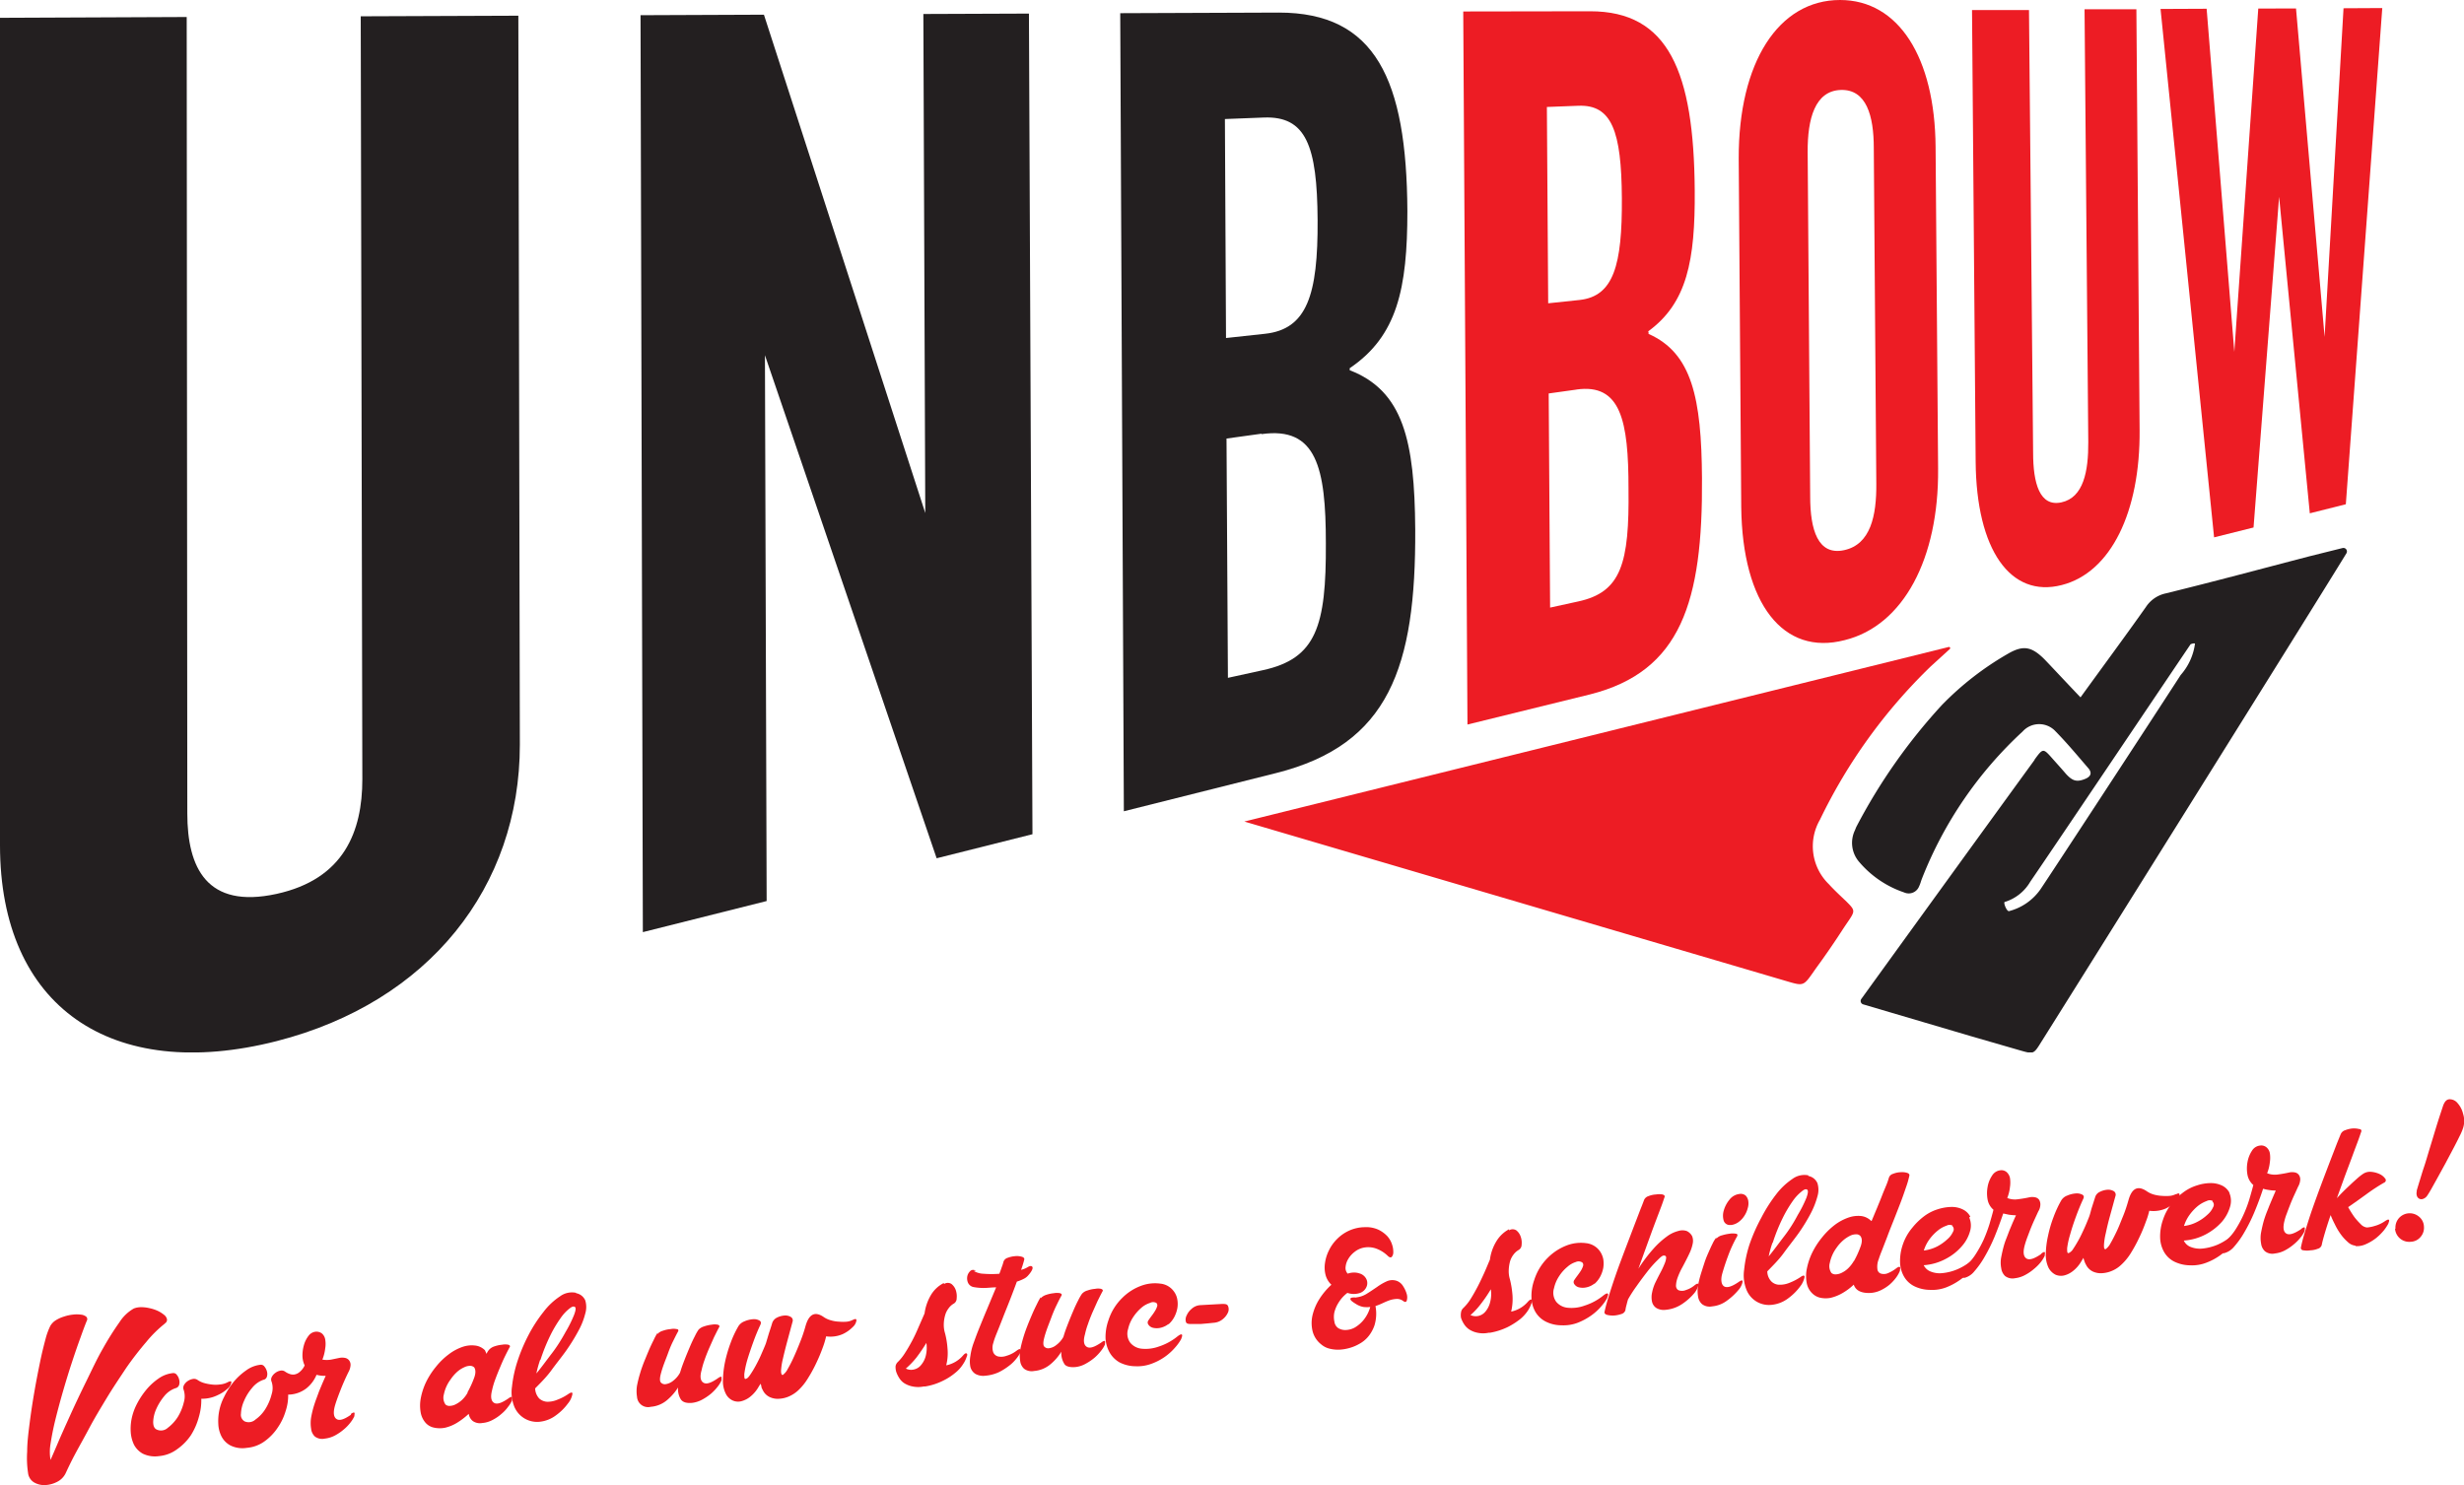 <?xml version="1.0" encoding="UTF-8"?> <svg xmlns="http://www.w3.org/2000/svg" xmlns:xlink="http://www.w3.org/1999/xlink" viewBox="0 0 244.81 147.57"><defs><style>.cls-1{fill:none;}.cls-2{clip-path:url(#clip-path);}.cls-3{fill:#231f20;}.cls-4{fill:#ed1c24;}</style><clipPath id="clip-path" transform="translate(0 0)"><rect class="cls-1" width="236.69" height="104.58"></rect></clipPath></defs><g id="Layer_2" data-name="Layer 2"><g id="Layer_1-2" data-name="Layer 1"><g class="cls-2"><path class="cls-3" d="M51.65,74c0,14.12-9,25.58-24.16,29.46C11.07,107.64,0,100.05,0,84V1.77l18.55-.08.06,79.14c0,5.39,1.93,9.52,8.87,8C34.19,87.36,36,82.61,36,77.44L35.84,1.62,51.5,1.56Z" transform="translate(0 0)"></path><polygon class="cls-3" points="93.06 85.29 76 35.3 76.17 89.54 63.87 92.63 63.64 1.51 75.9 1.46 91.93 50.98 91.74 1.39 102.23 1.35 102.58 82.9 93.06 85.29"></polygon><path class="cls-3" d="M134.1,36.59v.2c5.32,2.06,6.45,7,6.51,15.81C140.68,66.31,138,74,126.8,76.82l-15.14,3.8L111.3,1.31l15.76-.06c9.59,0,12.7,6.64,12.77,19.72,0,7.7-1,12.42-5.73,15.62m-12.29-3,3.87-.42c4.18-.45,5.27-3.87,5.23-11.29s-1.16-10.36-5.34-10.2l-3.87.15Zm3.52,9.51-3.47.48L122,67.36l3.47-.76c5.3-1.15,6.3-4.36,6.26-12.61,0-7.52-.93-11.62-6.38-10.85" transform="translate(0 0)"></path><path class="cls-4" d="M163.79,33v.18c4.32,1.91,5.26,6.39,5.31,14.33C169.19,59.83,167,66.72,158,69L145.8,72l-.42-70.86L158,1.12c7.77,0,10.3,6,10.38,17.81.05,6.94-.76,11.19-4.63,14m-9.93-2.79,3.12-.33c3.37-.37,4.24-3.43,4.2-10.11s-1-9.32-4.33-9.19l-3.12.12Zm2.85,8.57-2.8.39.14,21.28,2.79-.61c4.28-.92,5.09-3.79,5-11.21,0-6.77-.77-10.47-5.17-9.85" transform="translate(0 0)"></path><path class="cls-4" d="M192.56,46.61c.07,8.88-3.43,15.55-9.27,17C177.17,65.21,173.11,60,173,50.4l-.25-34.63C172.72,6.2,176.7,0,182.82,0c5.83,0,9.42,5.73,9.49,14.59Zm-6.39-31.9c0-3.2-.73-5.86-3.29-5.77s-3.3,2.88-3.28,6.16l.25,34.24c0,3.29.76,5.9,3.38,5.33s3.22-3.41,3.19-6.62Z" transform="translate(0 0)"></path><path class="cls-4" d="M212.58,42.72c.07,8.14-2.85,14.18-7.74,15.42-5.1,1.31-8.48-3.51-8.55-12.26L195.93,1l5.66,0L202,45c0,3,.64,5.4,2.82,4.92s2.68-3.06,2.66-6l-.37-43,5.15,0Z" transform="translate(0 0)"></path><polygon class="cls-4" points="228.12 0.84 230.96 33.48 232.84 0.82 236.69 0.8 233.07 50.11 229.49 51.01 226.44 19.56 223.9 52.42 219.98 53.4 214.66 0.89 219.24 0.87 221.99 34.97 224.37 0.85 228.12 0.84"></polygon><path class="cls-3" d="M202.14,75.49c.83-1.14.86-1.15,1.75-.14.45.51.9,1,1.36,1.54.68.75,1.12.86,2,.48.43-.2.64-.53.26-1-1.07-1.24-2.12-2.51-3.27-3.68a2.21,2.21,0,0,0-3.28,0,39.54,39.54,0,0,0-10,14.61c-.1.25-.16.52-.28.76a1.11,1.11,0,0,1-1.51.62,10.08,10.08,0,0,1-4.43-3,2.89,2.89,0,0,1-.44-3.18c.05-.12.09-.24.15-.36a56.35,56.35,0,0,1,8.47-12.06A29.84,29.84,0,0,1,199.44,65c1.53-.9,2.37-.78,3.64.47.38.38,2.77,2.94,3.63,3.83,2.25-3.11,4.39-6,6.51-9a3.14,3.14,0,0,1,1.95-1.33c4.77-1.17,9.5-2.44,14.25-3.68l3.33-.83a.35.35,0,0,1,.38.52c-3.55,5.81-27.87,44.68-30.35,48.61-.73,1.18-.75,1.17-2.08.79l-4.91-1.42-10.67-3.15a.35.35,0,0,1-.19-.54c2-2.77,12.42-17.17,17.21-23.75M217.66,64c-3.52,5.21-14.14,21-15.95,23.63a4.43,4.43,0,0,1-2.52,2c-.19,0,.19,1,.43.91a5.49,5.49,0,0,0,3.12-2.18c1-1.48,10.28-15.66,13.92-21.28a5.88,5.88,0,0,0,1.42-3.1c0-.1-.39,0-.42.05" transform="translate(0 0)"></path><path class="cls-4" d="M123.63,81.64l70-17.35a.12.12,0,0,1,.1.2l-1.91,1.74a53.37,53.37,0,0,0-11,15.23,5.26,5.26,0,0,0,.9,6.42c.55.61,1.16,1.16,1.75,1.73,1,1,.84.91-.32,2.65q-1.29,2-2.65,3.86c-1.33,1.88-1.17,1.92-3,1.38L123.63,81.64" transform="translate(0 0)"></path></g><path class="cls-4" d="M16.38,131.53a12.12,12.12,0,0,0-1.85,1.83,31.83,31.83,0,0,0-2,2.59c-.66,1-1.3,1.94-1.94,3s-1.21,2-1.74,3-1,1.82-1.42,2.61-.71,1.42-.92,1.87a1.87,1.87,0,0,1-.84.83,2.86,2.86,0,0,1-1.19.32,2,2,0,0,1-1.1-.27,1.25,1.25,0,0,1-.59-.92,9.91,9.91,0,0,1-.09-2.15c0-.89.12-1.84.25-2.86s.28-2,.47-3.1.37-2,.56-2.93.38-1.67.55-2.31A6.91,6.91,0,0,1,5,131.76a1.63,1.63,0,0,1,.53-.55,3.34,3.34,0,0,1,.81-.37,4.16,4.16,0,0,1,.9-.2,3,3,0,0,1,.79,0,1,1,0,0,1,.53.2.33.33,0,0,1,.06.42q-.24.58-.63,1.68c-.27.73-.55,1.55-.85,2.46s-.59,1.86-.88,2.86-.54,1.94-.76,2.83-.37,1.69-.48,2.4a4.76,4.76,0,0,0,0,1.59c.13-.29.37-.84.71-1.64s.76-1.73,1.24-2.79,1-2.16,1.58-3.34S9.65,135,10.23,134a29,29,0,0,1,1.65-2.62,4.08,4.08,0,0,1,1.42-1.35,2,2,0,0,1,.71-.13,3.64,3.64,0,0,1,.85.1,3.76,3.76,0,0,1,.82.27,3,3,0,0,1,.63.4.75.75,0,0,1,.28.43.4.4,0,0,1-.21.41" transform="translate(0 0)"></path><path class="cls-4" d="M17.19,136.45a.41.41,0,0,1,.38.18,1.09,1.09,0,0,1,.23.47,1,1,0,0,1,0,.52.48.48,0,0,1-.36.33,2.44,2.44,0,0,0-1.12.79,5.51,5.51,0,0,0-.8,1.29,3.43,3.43,0,0,0-.3,1.28c0,.39.11.65.37.76a1,1,0,0,0,1.08-.18,4.11,4.11,0,0,0,1-1.09,5,5,0,0,0,.59-1.43,2.09,2.09,0,0,0,0-1.22.59.59,0,0,1,0-.47,1.13,1.13,0,0,1,.35-.41,1.29,1.29,0,0,1,.52-.23.61.61,0,0,1,.51.1,2.24,2.24,0,0,0,.58.28,4.48,4.48,0,0,0,.78.16,3.1,3.1,0,0,0,.86,0,2,2,0,0,0,.76-.22c.25-.13.37-.11.37,0a1,1,0,0,1-.34.6,3.6,3.6,0,0,1-1,.67A3.5,3.5,0,0,1,20,139a5.88,5.88,0,0,1-.24,1.8,6.57,6.57,0,0,1-.79,1.82A5.35,5.35,0,0,1,17.62,144a3.54,3.54,0,0,1-1.82.7,2.79,2.79,0,0,1-1.61-.24,2.18,2.18,0,0,1-.88-.9,3.39,3.39,0,0,1-.32-1.24,5,5,0,0,1,.07-1.24,5.57,5.57,0,0,1,.49-1.46,7.88,7.88,0,0,1,.94-1.46A6,6,0,0,1,15.74,137a3,3,0,0,1,1.45-.55" transform="translate(0 0)"></path><path class="cls-4" d="M34.85,140.52c.19-.14.31-.18.36-.13s0,.17,0,.34a3,3,0,0,1-.38.62,4.25,4.25,0,0,1-.66.69,4.81,4.81,0,0,1-.89.61,2.78,2.78,0,0,1-1,.31,1.21,1.21,0,0,1-1-.21,1.25,1.25,0,0,1-.37-.78,3.44,3.44,0,0,1,0-1.1,9.56,9.56,0,0,1,.3-1.23c.06-.19.13-.4.22-.64s.18-.49.28-.76l.33-.79.32-.73a3,3,0,0,1-.91-.1,3.36,3.36,0,0,1-1,1.34,3,3,0,0,1-1.82.63,4.82,4.82,0,0,1-.24,1.6,5.8,5.8,0,0,1-.79,1.67,5.25,5.25,0,0,1-1.3,1.36,3.48,3.48,0,0,1-1.78.66,2.7,2.7,0,0,1-1.63-.24,2.1,2.1,0,0,1-.88-.89,3,3,0,0,1-.32-1.24,5.21,5.21,0,0,1,.58-2.7,7.58,7.58,0,0,1,.93-1.47,6.27,6.27,0,0,1,1.26-1.16,2.94,2.94,0,0,1,1.44-.56.43.43,0,0,1,.38.19,1.23,1.23,0,0,1,.24.47.92.92,0,0,1,0,.52.44.44,0,0,1-.36.32,2.49,2.49,0,0,0-1.11.8,4.86,4.86,0,0,0-.8,1.29,3.41,3.41,0,0,0-.31,1.28.74.74,0,0,0,.37.76,1,1,0,0,0,1.08-.19,3.61,3.61,0,0,0,1-1.08,5.11,5.11,0,0,0,.6-1.43,2,2,0,0,0,0-1.23.54.54,0,0,1,0-.46,1.12,1.12,0,0,1,.34-.41,1.2,1.2,0,0,1,.51-.24.61.61,0,0,1,.51.11,1.74,1.74,0,0,0,.41.21,1,1,0,0,0,.49.06,1.08,1.08,0,0,0,.52-.25,1.85,1.85,0,0,0,.5-.65,2.32,2.32,0,0,1-.22-1,3.79,3.79,0,0,1,.16-1.07,2.7,2.7,0,0,1,.45-.88,1,1,0,0,1,.68-.4.9.9,0,0,1,.64.17,1,1,0,0,1,.33.59,2.69,2.69,0,0,1,0,.91,4.34,4.34,0,0,1-.28,1.1,2.56,2.56,0,0,0,.87,0l.82-.17a1.51,1.51,0,0,1,.56,0,.68.68,0,0,1,.4.24.72.72,0,0,1,.15.47,1.6,1.6,0,0,1-.21.7c-.27.55-.54,1.15-.79,1.79s-.45,1.18-.57,1.62c-.17.67-.1,1.09.2,1.27s.78,0,1.42-.45" transform="translate(0 0)"></path><path class="cls-4" d="M46.43,138.4a10.19,10.19,0,0,0,.69-1.51c.16-.45.14-.77,0-1a.58.58,0,0,0-.4-.16,1.29,1.29,0,0,0-.59.14,2.72,2.72,0,0,0-.69.44,4,4,0,0,0-.67.77,3.73,3.73,0,0,0-.67,1.49,1.18,1.18,0,0,0,.16,1,.56.56,0,0,0,.42.14,1.35,1.35,0,0,0,.58-.15,2.72,2.72,0,0,0,.64-.44,2.92,2.92,0,0,0,.58-.76m1.86-3.82a1.45,1.45,0,0,1,.26-.42,1.25,1.25,0,0,1,.54-.33,3.35,3.35,0,0,1,.75-.16,1.66,1.66,0,0,1,.61,0c.17.06.21.14.13.26-.17.31-.34.65-.51,1s-.34.76-.5,1.14-.31.76-.44,1.12a7.61,7.61,0,0,0-.29,1c-.17.66-.1,1.08.2,1.26s.78,0,1.42-.44c.19-.14.31-.19.36-.13s0,.17,0,.34a3,3,0,0,1-.38.61,3.83,3.83,0,0,1-.65.7,4.31,4.31,0,0,1-.87.6,2.62,2.62,0,0,1-1.05.32,1.24,1.24,0,0,1-.95-.2,1.13,1.13,0,0,1-.4-.71,7.25,7.25,0,0,1-1.18.9,4.08,4.08,0,0,1-1.17.48,2.67,2.67,0,0,1-1.05,0,1.54,1.54,0,0,1-.85-.45,2.09,2.09,0,0,1-.52-1.05,3.86,3.86,0,0,1,0-1.4,6.61,6.61,0,0,1,.5-1.57,7.66,7.66,0,0,1,1-1.57,6.84,6.84,0,0,1,1.28-1.25,4.81,4.81,0,0,1,1.34-.73,2.8,2.8,0,0,1,1.26-.15,1.62,1.62,0,0,1,1,.47Z" transform="translate(0 0)"></path><path class="cls-4" d="M53.67,135.12a11.53,11.53,0,0,0-.38,1.37c.51-.61,1-1.3,1.54-2s1-1.46,1.36-2.12a12.15,12.15,0,0,0,.85-1.71c.18-.47.2-.74.05-.8s-.29,0-.54.2a4.29,4.29,0,0,0-.86.94,12.35,12.35,0,0,0-1,1.68,18.38,18.38,0,0,0-1,2.48m3.55-6.65a1.23,1.23,0,0,1,.91.72,2.27,2.27,0,0,1,0,1.3,7.17,7.17,0,0,1-.67,1.7,18.85,18.85,0,0,1-1.18,1.92c-.46.66-1,1.31-1.5,2s-1.08,1.26-1.63,1.82a1.55,1.55,0,0,0,.4,1,1.28,1.28,0,0,0,.8.33,2.51,2.51,0,0,0,1-.2,5,5,0,0,0,1.08-.56c.31-.21.45-.2.42,0a2.05,2.05,0,0,1-.45.94,5.27,5.27,0,0,1-1.16,1.15,3.24,3.24,0,0,1-1.68.66,2.45,2.45,0,0,1-2.48-1.5,3.84,3.84,0,0,1-.23-2,12.46,12.46,0,0,1,.54-2.51,17.1,17.1,0,0,1,1.11-2.63A14.29,14.29,0,0,1,54,130.37a6.65,6.65,0,0,1,1.63-1.54,2,2,0,0,1,1.59-.36" transform="translate(0 0)"></path><path class="cls-4" d="M65.32,132.57a1.12,1.12,0,0,1,.55-.33,2.88,2.88,0,0,1,.75-.16,1.47,1.47,0,0,1,.61,0c.17,0,.21.14.13.25-.17.31-.34.66-.51,1s-.34.76-.48,1.15-.29.75-.42,1.11-.23.68-.31,1-.1.62,0,.77a.53.53,0,0,0,.5.19,1.54,1.54,0,0,0,.72-.32,2.55,2.55,0,0,0,.7-.81l.09-.28c.09-.29.22-.64.38-1.05s.33-.82.5-1.22.33-.75.5-1.07a4.43,4.43,0,0,1,.38-.67,1.25,1.25,0,0,1,.55-.32,3.38,3.38,0,0,1,.75-.17,1.58,1.58,0,0,1,.6,0c.16.05.21.14.14.25-.17.31-.34.66-.51,1l-.51,1.15c-.16.38-.31.75-.43,1.11a7.25,7.25,0,0,0-.29,1c-.19.66-.12,1.08.19,1.26s.78,0,1.43-.45q.28-.21.36-.12s0,.16,0,.33a3,3,0,0,1-.38.62,4.75,4.75,0,0,1-.66.7,5.32,5.32,0,0,1-.89.6,2.79,2.79,0,0,1-1,.32c-.57.05-.94-.07-1.13-.37a1.94,1.94,0,0,1-.26-1.16,5.42,5.42,0,0,1-1.1,1.26,2.84,2.84,0,0,1-1.61.66,1.1,1.1,0,0,1-1.37-1,3.48,3.48,0,0,1,0-1.1,11.82,11.82,0,0,1,.31-1.24q.12-.42.36-1.05c.17-.41.33-.81.5-1.21s.34-.75.5-1.07a5.09,5.09,0,0,1,.36-.66" transform="translate(0 0)"></path><path class="cls-4" d="M84.75,131.16c.24-.13.35-.1.34.07a1.1,1.1,0,0,1-.37.65,3.43,3.43,0,0,1-1,.7,3.06,3.06,0,0,1-1.64.22,8.29,8.29,0,0,1-.33,1.1,16.34,16.34,0,0,1-.63,1.51,13.89,13.89,0,0,1-.85,1.56,5.57,5.57,0,0,1-1,1.23,3.3,3.3,0,0,1-.84.55,2.78,2.78,0,0,1-1,.25,1.87,1.87,0,0,1-.94-.16,1.44,1.44,0,0,1-.71-.71,1.57,1.57,0,0,1-.13-.29q0-.15-.09-.33l-.3.49a3.4,3.4,0,0,1-.76.83,2.37,2.37,0,0,1-.86.42,1.3,1.3,0,0,1-.85-.08,1.44,1.44,0,0,1-.69-.69,2.77,2.77,0,0,1-.27-1.37,9.76,9.76,0,0,1,.21-1.79,13.22,13.22,0,0,1,.55-1.87,10.16,10.16,0,0,1,.77-1.65,1.2,1.2,0,0,1,.6-.49,2.55,2.55,0,0,1,.82-.21,1.12,1.12,0,0,1,.66.12c.17.09.2.24.1.45-.24.51-.48,1.09-.71,1.73s-.43,1.23-.59,1.77a9.47,9.47,0,0,0-.29,1.37c0,.37,0,.53.16.48s.26-.16.43-.41a10.35,10.35,0,0,0,.54-.89c.19-.35.38-.72.55-1.12s.34-.76.47-1.12l.3-1c.11-.33.22-.66.32-1a.92.92,0,0,1,.47-.54,2,2,0,0,1,.74-.21,1.07,1.07,0,0,1,.64.14.4.4,0,0,1,.17.49l-.54,2c-.17.64-.31,1.2-.42,1.69a6.63,6.63,0,0,0-.18,1.16c0,.29.05.43.17.43a1.69,1.69,0,0,0,.5-.61,13.18,13.18,0,0,0,.61-1.2q.32-.71.63-1.5a14.72,14.72,0,0,0,.52-1.54c.34-1.21.94-1.51,1.81-.91a2.31,2.31,0,0,0,.73.33,3.26,3.26,0,0,0,.81.13,3.92,3.92,0,0,0,.77,0,1.63,1.63,0,0,0,.6-.19" transform="translate(0 0)"></path><path class="cls-4" d="M90,136a1.15,1.15,0,0,0,.81.09,1.24,1.24,0,0,0,.71-.45,2.23,2.23,0,0,0,.46-.91,3.34,3.34,0,0,0,.06-1.28,16.11,16.11,0,0,1-1,1.47A8.2,8.2,0,0,1,90,136m3.8-8.4a.66.66,0,0,1,.74,0,1.34,1.34,0,0,1,.43.63,1.92,1.92,0,0,1,.08.79.6.6,0,0,1-.26.51,1.63,1.63,0,0,0-.54.48,2,2,0,0,0-.35.71,3.43,3.43,0,0,0-.13.86,2.79,2.79,0,0,0,.12.9,8.15,8.15,0,0,1,.25,1.53,4.89,4.89,0,0,1-.13,1.67,3,3,0,0,0,1.69-1c.15-.17.26-.23.34-.18s.08.16,0,.34a2.72,2.72,0,0,1-.34.7,3.45,3.45,0,0,1-.76.86,5.87,5.87,0,0,1-1.25.81,6.14,6.14,0,0,1-1.77.57l-.14,0a2.79,2.79,0,0,1-1.11,0,2.46,2.46,0,0,1-.82-.32,1.67,1.67,0,0,1-.52-.54,2.79,2.79,0,0,1-.29-.61,1.69,1.69,0,0,1-.06-.55.73.73,0,0,1,.22-.41,4.77,4.77,0,0,0,.73-.92c.24-.37.47-.77.7-1.2s.44-.89.64-1.36l.59-1.35a4.87,4.87,0,0,1,.61-1.79,3.14,3.14,0,0,1,1.3-1.23" transform="translate(0 0)"></path><path class="cls-4" d="M96.74,126.3a2.1,2.1,0,0,0,1,.28,10,10,0,0,0,1.55,0c.1-.25.18-.48.25-.69a3.89,3.89,0,0,0,.16-.5.62.62,0,0,1,.43-.4,2.65,2.65,0,0,1,.73-.16,1.76,1.76,0,0,1,.67.06c.19.06.27.16.23.3a9.83,9.83,0,0,1-.31,1,2.26,2.26,0,0,0,.66-.27c.25-.15.41-.14.47,0s-.08.44-.43.83a1.33,1.33,0,0,1-.45.34,4.24,4.24,0,0,1-.67.27c-.21.58-.44,1.18-.68,1.8s-.49,1.22-.71,1.79-.42,1.07-.6,1.51-.29.76-.35,1a1.41,1.41,0,0,0,0,.94.71.71,0,0,0,.49.4,1.54,1.54,0,0,0,.83-.07,3,3,0,0,0,1-.51c.19-.14.31-.19.36-.13s0,.17,0,.34a3.41,3.41,0,0,1-.41.61,3.88,3.88,0,0,1-.74.71,5.82,5.82,0,0,1-1,.62,4,4,0,0,1-1.31.34,1.61,1.61,0,0,1-1-.18,1.17,1.17,0,0,1-.5-.7,2.93,2.93,0,0,1,0-1.08,6.28,6.28,0,0,1,.34-1.34c.11-.3.24-.67.41-1.1s.36-.89.56-1.38.42-1,.63-1.51.42-1,.62-1.49c-.42,0-.82.06-1.19.06a5.3,5.3,0,0,1-1-.08.77.77,0,0,1-.6-.43,1.1,1.1,0,0,1-.07-.67,1,1,0,0,1,.31-.52.42.42,0,0,1,.53,0" transform="translate(0 0)"></path><path class="cls-4" d="M103.41,129a1.29,1.29,0,0,1,.55-.33,3.35,3.35,0,0,1,.75-.16,1.66,1.66,0,0,1,.61,0c.17.06.21.14.13.26-.17.3-.34.65-.51,1s-.34.76-.48,1.14-.29.75-.42,1.11-.23.68-.31,1-.1.62,0,.77a.53.53,0,0,0,.5.19,1.44,1.44,0,0,0,.72-.32,2.51,2.51,0,0,0,.7-.8l.09-.29c.09-.29.22-.64.38-1.05s.33-.82.5-1.22.33-.75.5-1.07a4.74,4.74,0,0,1,.38-.66,1.12,1.12,0,0,1,.55-.33,2.88,2.88,0,0,1,.75-.16,1.42,1.42,0,0,1,.6,0c.16.06.21.14.14.25-.17.31-.34.66-.51,1l-.51,1.14c-.16.38-.31.76-.43,1.12a7.15,7.15,0,0,0-.29,1c-.19.66-.12,1.08.19,1.26s.78,0,1.43-.44c.19-.15.31-.19.36-.13s0,.17,0,.34a3,3,0,0,1-.38.61,4.75,4.75,0,0,1-.66.7,5.32,5.32,0,0,1-.89.6,2.62,2.62,0,0,1-1,.32c-.57.05-1-.07-1.13-.36a2,2,0,0,1-.27-1.17,4.94,4.94,0,0,1-1.09,1.26,2.87,2.87,0,0,1-1.61.66,1.26,1.26,0,0,1-1-.22,1.24,1.24,0,0,1-.39-.77,3.49,3.49,0,0,1,0-1.1,14.26,14.26,0,0,1,.67-2.28c.16-.42.33-.82.5-1.22s.34-.75.5-1.07a5.91,5.91,0,0,1,.36-.66" transform="translate(0 0)"></path><path class="cls-4" d="M116.11,131.56a2,2,0,0,1-.81.39,1.64,1.64,0,0,1-.74,0,.75.75,0,0,1-.45-.3.35.35,0,0,1,0-.45c.09-.14.2-.29.32-.45a4.91,4.91,0,0,0,.34-.5,1.84,1.84,0,0,0,.2-.44.32.32,0,0,0-.08-.33.66.66,0,0,0-.64,0,2.38,2.38,0,0,0-.85.48,4.53,4.53,0,0,0-.8.91,3.53,3.53,0,0,0-.52,1.21,1.51,1.51,0,0,0,.23,1.37,1.69,1.69,0,0,0,1.15.58,3.86,3.86,0,0,0,1.68-.22,5.72,5.72,0,0,0,1.84-1q.36-.28.45-.18c.06.07,0,.22-.08.45a4.7,4.7,0,0,1-.58.81,5.6,5.6,0,0,1-2.33,1.62,4,4,0,0,1-1.62.26,3.51,3.51,0,0,1-1.58-.38,2.6,2.6,0,0,1-1-1,3.22,3.22,0,0,1-.4-1.41,5,5,0,0,1,.29-1.78,5.4,5.4,0,0,1,1.37-2.22,5.18,5.18,0,0,1,1.89-1.21,3.94,3.94,0,0,1,1.89-.21,1.88,1.88,0,0,1,1.34.76,1.84,1.84,0,0,1,.35.81,2.47,2.47,0,0,1,0,.9,3.12,3.12,0,0,1-.31.87,2.6,2.6,0,0,1-.59.73" transform="translate(0 0)"></path><path class="cls-4" d="M121.4,129.58c.32,0,.52,0,.61.21a.81.81,0,0,1,0,.63,1.77,1.77,0,0,1-.52.67,1.57,1.57,0,0,1-.9.36l-.59.06-.69.06-.62,0-.41,0c-.26,0-.42-.05-.46-.23a.88.88,0,0,1,.08-.62,1.78,1.78,0,0,1,.5-.66,1.4,1.4,0,0,1,.83-.36Z" transform="translate(0 0)"></path><path class="cls-4" d="M134.71,128.93a2.45,2.45,0,0,0,1.11-.38c.34-.21.66-.43,1-.66a5.35,5.35,0,0,1,.94-.55,1.35,1.35,0,0,1,1-.06,1.25,1.25,0,0,1,.65.54,2.9,2.9,0,0,1,.36.79,1.16,1.16,0,0,1,0,.63c-.05.16-.16.18-.34.06a1,1,0,0,0-.63-.22,2.68,2.68,0,0,0-.67.11,6.65,6.65,0,0,0-.71.29,7.12,7.12,0,0,1-.76.31,4,4,0,0,1-.1,1.92,3.63,3.63,0,0,1-.53,1,3.07,3.07,0,0,1-1,.85,4.13,4.13,0,0,1-.9.38,4.45,4.45,0,0,1-1,.18,3.47,3.47,0,0,1-1-.09,2,2,0,0,1-.86-.43,2.41,2.41,0,0,1-.86-1.32,3.46,3.46,0,0,1,0-1.6,5.26,5.26,0,0,1,.69-1.61,7,7,0,0,1,1.18-1.4,2.06,2.06,0,0,1-.57-.94,2.94,2.94,0,0,1-.07-1.19,4,4,0,0,1,.39-1.27,4.09,4.09,0,0,1,.81-1.14,4,4,0,0,1,1.21-.84,3.86,3.86,0,0,1,1.54-.34,2.93,2.93,0,0,1,1.36.25,3.06,3.06,0,0,1,.89.65,2.31,2.31,0,0,1,.47.83,2.25,2.25,0,0,1,.12.76.7.7,0,0,1-.15.46c-.1.09-.22.06-.37-.07a3.24,3.24,0,0,0-1.26-.78,2.36,2.36,0,0,0-1.14-.07,2.09,2.09,0,0,0-.93.43,2.46,2.46,0,0,0-.63.71,1.84,1.84,0,0,0-.26.79.83.83,0,0,0,.21.66,1.79,1.79,0,0,1,.56-.11,1.62,1.62,0,0,1,.59.08,1.09,1.09,0,0,1,.71.58.93.93,0,0,1,0,.78,1.11,1.11,0,0,1-.62.58,1.94,1.94,0,0,1-1.27,0,3.45,3.45,0,0,0-.84.91,3.41,3.41,0,0,0-.45,1,2.21,2.21,0,0,0,0,.95.91.91,0,0,0,.38.64,1.35,1.35,0,0,0,.75.19,2,2,0,0,0,.9-.25,3.29,3.29,0,0,0,.87-.75,3.56,3.56,0,0,0,.66-1.29,3.06,3.06,0,0,1-.67,0,2,2,0,0,1-.72-.28c-.33-.2-.52-.34-.56-.44a.13.13,0,0,1,.09-.2,1.24,1.24,0,0,1,.52,0" transform="translate(0 0)"></path><path class="cls-4" d="M146.07,130.67a1.25,1.25,0,0,0,.82.1,1.28,1.28,0,0,0,.71-.45,2.29,2.29,0,0,0,.45-.91,3.18,3.18,0,0,0,.07-1.29,13.25,13.25,0,0,1-1,1.47,7.13,7.13,0,0,1-1,1.08m3.8-8.4a.67.67,0,0,1,.74,0,1.34,1.34,0,0,1,.43.63,1.77,1.77,0,0,1,.09.79.61.61,0,0,1-.27.51,1.73,1.73,0,0,0-.54.48,2.05,2.05,0,0,0-.35.71,3.87,3.87,0,0,0-.12.85,2.72,2.72,0,0,0,.12.9,9.35,9.35,0,0,1,.25,1.54,5.39,5.39,0,0,1-.13,1.66,3,3,0,0,0,1.68-1c.16-.17.27-.23.34-.19s.09.17,0,.35a3.18,3.18,0,0,1-.33.7,3.88,3.88,0,0,1-.76.86,7.23,7.23,0,0,1-1.26.81,6.57,6.57,0,0,1-1.77.57h-.13a2.68,2.68,0,0,1-1.12,0,2.35,2.35,0,0,1-.82-.33,1.78,1.78,0,0,1-.52-.54,2.59,2.59,0,0,1-.29-.61,1.56,1.56,0,0,1,0-.54.73.73,0,0,1,.21-.42,4.7,4.7,0,0,0,.74-.91c.23-.37.46-.77.69-1.21s.44-.89.65-1.35.39-.92.58-1.35a4.65,4.65,0,0,1,.62-1.79,3.27,3.27,0,0,1,1.29-1.24" transform="translate(0 0)"></path><path class="cls-4" d="M158.43,127.54a1.9,1.9,0,0,1-.81.39,1.64,1.64,0,0,1-.74,0,.75.75,0,0,1-.45-.3.35.35,0,0,1,0-.45c.09-.14.2-.29.32-.45s.24-.33.34-.49a2.08,2.08,0,0,0,.2-.45.34.34,0,0,0-.08-.33.66.66,0,0,0-.64-.05,2.26,2.26,0,0,0-.84.48,4,4,0,0,0-.81.91,3.53,3.53,0,0,0-.52,1.21,1.51,1.51,0,0,0,.23,1.37,1.69,1.69,0,0,0,1.15.58,3.8,3.8,0,0,0,1.67-.22,5.65,5.65,0,0,0,1.85-1q.36-.28.45-.18c.06.07,0,.22-.08.45a4.35,4.35,0,0,1-.58.81,5.46,5.46,0,0,1-1,.91,6.31,6.31,0,0,1-1.34.72,4,4,0,0,1-1.62.25,3.48,3.48,0,0,1-1.58-.38,2.53,2.53,0,0,1-1-.95,3,3,0,0,1-.39-1.41,4.73,4.73,0,0,1,.28-1.78,5.4,5.4,0,0,1,1.37-2.22,5.32,5.32,0,0,1,1.89-1.21,3.92,3.92,0,0,1,1.89-.21,1.92,1.92,0,0,1,1.34.76,2.12,2.12,0,0,1,.36.81,2.72,2.72,0,0,1,0,.9,3.12,3.12,0,0,1-.31.87,2.6,2.6,0,0,1-.59.73" transform="translate(0 0)"></path><path class="cls-4" d="M159.38,130.54c.08-.39.21-.93.42-1.61s.45-1.42.73-2.23.59-1.62.9-2.45l.88-2.31.69-1.8c.2-.49.31-.79.35-.9a.7.7,0,0,1,.45-.38,2.27,2.27,0,0,1,.73-.16,1.89,1.89,0,0,1,.65,0c.19.06.25.14.2.27s-.12.37-.29.83-.38,1-.64,1.69-.52,1.41-.81,2.21-.58,1.6-.86,2.38a15.08,15.08,0,0,1,1.51-2,8.22,8.22,0,0,1,1.33-1.21,3.23,3.23,0,0,1,1.12-.54,1.37,1.37,0,0,1,.84,0,1.17,1.17,0,0,1,.54.51,1.27,1.27,0,0,1,.06.74,4,4,0,0,1-.34,1c-.18.39-.41.83-.68,1.34a6.92,6.92,0,0,0-.5,1.1,2.58,2.58,0,0,0-.14.7.54.54,0,0,0,.11.38.4.4,0,0,0,.26.15,1,1,0,0,0,.63-.06,2.5,2.5,0,0,0,.85-.47c.27-.21.39-.21.37,0a2,2,0,0,1-.44.83,5.72,5.72,0,0,1-1.12,1,3.47,3.47,0,0,1-1.67.61,1.44,1.44,0,0,1-.93-.17,1,1,0,0,1-.44-.62,2.11,2.11,0,0,1,0-.91,4.09,4.09,0,0,1,.36-1.07q.26-.53.51-1a8.43,8.43,0,0,0,.39-.85,1.67,1.67,0,0,0,.14-.56c0-.14-.07-.21-.23-.21s-.34.17-.65.48a10.87,10.87,0,0,0-1,1.13c-.35.45-.71.93-1.06,1.43a13.35,13.35,0,0,0-.85,1.32c-.07.23-.12.45-.17.63a3.94,3.94,0,0,0-.09.45.57.57,0,0,1-.4.37,2.88,2.88,0,0,1-.72.15,2.43,2.43,0,0,1-.68-.06c-.19-.05-.28-.14-.27-.26" transform="translate(0 0)"></path><path class="cls-4" d="M172,121.72a.63.63,0,0,1-.74-.41,1.77,1.77,0,0,1,0-1,2.94,2.94,0,0,1,.57-1.09,1.46,1.46,0,0,1,1-.57.76.76,0,0,1,.61.16,1,1,0,0,1,.26.53,1.61,1.61,0,0,1-.06.74,2.47,2.47,0,0,1-.34.76,2.24,2.24,0,0,1-.58.61,1.61,1.61,0,0,1-.75.29m-1.42,1.33a1.07,1.07,0,0,1,.54-.31,4.39,4.39,0,0,1,.75-.16,1.73,1.73,0,0,1,.62,0c.16,0,.2.13.13.26a13,13,0,0,0-.88,1.9c-.24.64-.44,1.25-.6,1.82s-.1,1.09.2,1.26.78,0,1.43-.44c.29-.21.42-.21.39,0a1.76,1.76,0,0,1-.44.83,6,6,0,0,1-1.08,1,2.88,2.88,0,0,1-1.5.59,1.25,1.25,0,0,1-1-.22,1.23,1.23,0,0,1-.4-.77,3.44,3.44,0,0,1,0-1.1,11.07,11.07,0,0,1,.31-1.23c.09-.28.19-.6.32-1s.26-.71.39-1,.28-.64.42-.91a2.89,2.89,0,0,1,.35-.58" transform="translate(0 0)"></path><path class="cls-4" d="M176.11,123.48a9.9,9.9,0,0,0-.38,1.37c.51-.61,1-1.3,1.54-2s1-1.45,1.35-2.12a12.37,12.37,0,0,0,.86-1.71c.17-.47.19-.74.05-.81s-.3,0-.55.21a4.46,4.46,0,0,0-.86.93,12.59,12.59,0,0,0-1,1.69,18,18,0,0,0-1,2.49m3.54-6.67a1.22,1.22,0,0,1,.91.72,2.21,2.21,0,0,1,0,1.31,8.14,8.14,0,0,1-.67,1.7,17.91,17.91,0,0,1-1.18,1.93c-.47.66-1,1.31-1.5,2s-1.09,1.26-1.63,1.82a1.46,1.46,0,0,0,.4,1,1.14,1.14,0,0,0,.8.33,2.49,2.49,0,0,0,1-.19,5.55,5.55,0,0,0,1.08-.56c.3-.22.44-.2.42,0a2.22,2.22,0,0,1-.45.94,5.5,5.5,0,0,1-1.16,1.15,3.24,3.24,0,0,1-1.69.66,2.4,2.4,0,0,1-2.47-1.5,3.86,3.86,0,0,1-.23-2,12,12,0,0,1,.54-2.53A17.47,17.47,0,0,1,175,121a14.89,14.89,0,0,1,1.46-2.3,6.82,6.82,0,0,1,1.62-1.54,2,2,0,0,1,1.59-.36" transform="translate(0 0)"></path><path class="cls-4" d="M184.2,125.32a9.52,9.52,0,0,0,.68-1.51c.15-.45.13-.78-.06-1a.52.52,0,0,0-.39-.15,1.35,1.35,0,0,0-.59.13,3.35,3.35,0,0,0-.69.45,4,4,0,0,0-.69.77,3.84,3.84,0,0,0-.66,1.49,1.18,1.18,0,0,0,.16,1,.61.61,0,0,0,.42.14,1.43,1.43,0,0,0,.59-.15,2.37,2.37,0,0,0,.64-.44,3.39,3.39,0,0,0,.59-.76m1.75-3.95.56-1.34c.18-.44.35-.85.5-1.24s.3-.73.41-1a7.11,7.11,0,0,0,.25-.72.59.59,0,0,1,.41-.39,2.22,2.22,0,0,1,.72-.16,1.76,1.76,0,0,1,.67.06c.19.06.27.16.23.3a8.8,8.8,0,0,1-.34,1.17c-.16.47-.34,1-.55,1.54s-.43,1.11-.66,1.69-.45,1.12-.64,1.64l-.53,1.37c-.16.39-.26.68-.32.87a2,2,0,0,0-.13,1,.51.51,0,0,0,.31.42,1,1,0,0,0,.66,0,3.52,3.52,0,0,0,.9-.51c.18-.14.31-.18.37-.12s0,.18,0,.36a3.16,3.16,0,0,1-.36.65,4.4,4.4,0,0,1-.66.72,4.16,4.16,0,0,1-.91.58,2.73,2.73,0,0,1-1.15.26c-.81,0-1.32-.26-1.51-.83a5.82,5.82,0,0,1-1.14.85,4.32,4.32,0,0,1-1.15.46,2.58,2.58,0,0,1-1,0,1.64,1.64,0,0,1-.84-.45,1.9,1.9,0,0,1-.54-1,3.66,3.66,0,0,1,0-1.4,6.66,6.66,0,0,1,.51-1.57,7.83,7.83,0,0,1,1-1.57,7.23,7.23,0,0,1,1.28-1.26,5,5,0,0,1,1.34-.72,2.94,2.94,0,0,1,1.25-.16,1.7,1.7,0,0,1,1,.47Z" transform="translate(0 0)"></path><path class="cls-4" d="M194,121.8a.61.61,0,0,0-.6,0,2.7,2.7,0,0,0-.85.47,4.55,4.55,0,0,0-.83.86,3.84,3.84,0,0,0-.58,1.14,4,4,0,0,0,1.34-.41,4.75,4.75,0,0,0,1-.71,2.19,2.19,0,0,0,.57-.76.45.45,0,0,0-.08-.56m1.68-.85a2,2,0,0,1,.08,1.38,3.74,3.74,0,0,1-.82,1.49,5.35,5.35,0,0,1-1.59,1.25,5.42,5.42,0,0,1-2.19.63,1.27,1.27,0,0,0,.72.64,2.38,2.38,0,0,0,1.18.14,5,5,0,0,0,1.43-.37,5.75,5.75,0,0,0,1.47-.91c.25-.2.39-.26.45-.19s0,.22-.1.45a4.11,4.11,0,0,1-.57.82,5.14,5.14,0,0,1-1,.9,6.31,6.31,0,0,1-1.34.72,3.92,3.92,0,0,1-1.62.25,3.6,3.6,0,0,1-1.57-.37,2.41,2.41,0,0,1-1-.94,3,3,0,0,1-.4-1.42,5,5,0,0,1,.28-1.79A5.15,5.15,0,0,1,190,122a6.55,6.55,0,0,1,1.2-1.16,4.45,4.45,0,0,1,1.36-.68,4.68,4.68,0,0,1,1.33-.22,2.48,2.48,0,0,1,1.11.24,1.63,1.63,0,0,1,.76.73" transform="translate(0 0)"></path><path class="cls-4" d="M202.82,124.57c.18-.14.3-.18.34-.13s0,.17,0,.34a3.34,3.34,0,0,1-.38.62,4.41,4.41,0,0,1-.68.69,4.81,4.81,0,0,1-.89.61,2.74,2.74,0,0,1-1,.32,1.22,1.22,0,0,1-1-.22,1.31,1.31,0,0,1-.38-.78,2.89,2.89,0,0,1,0-1.09c.08-.41.17-.82.29-1.23a6.49,6.49,0,0,1,.23-.65l.29-.76.33-.79c.12-.26.22-.51.33-.73a6.75,6.75,0,0,1-.71-.06l-.56-.12c-.28.82-.57,1.61-.88,2.36a17.21,17.21,0,0,1-1,2,8.63,8.63,0,0,1-1,1.4,1.87,1.87,0,0,1-.94.63c-.13,0-.23,0-.28-.07a.47.47,0,0,1-.05-.32,1.22,1.22,0,0,1,.14-.42,1.36,1.36,0,0,1,.29-.37,5.66,5.66,0,0,0,1-1.19,11.56,11.56,0,0,0,.78-1.43,14.73,14.73,0,0,0,.57-1.52c.15-.52.29-1,.4-1.44a1.74,1.74,0,0,1-.58-1,3.45,3.45,0,0,1,0-1.28,2.88,2.88,0,0,1,.44-1.11,1.1,1.1,0,0,1,.8-.53.8.8,0,0,1,.64.17,1.06,1.06,0,0,1,.34.59,3,3,0,0,1,0,.9,4,4,0,0,1-.27,1.09,2,2,0,0,0,1.09.12,11.34,11.34,0,0,0,1.12-.19,1.45,1.45,0,0,1,.55,0,.65.65,0,0,1,.4.24.87.87,0,0,1,.13.47,1.34,1.34,0,0,1-.21.7l-.4.87c-.14.31-.27.62-.39.92l-.33.87c-.1.28-.18.53-.24.76-.17.66-.1,1.08.2,1.26s.79,0,1.45-.45" transform="translate(0 0)"></path><path class="cls-4" d="M216.21,118.68c.23-.13.35-.11.34.07a1.13,1.13,0,0,1-.38.65,3.68,3.68,0,0,1-1,.7,3.12,3.12,0,0,1-1.63.22,7.23,7.23,0,0,1-.34,1.09c-.17.48-.38,1-.63,1.52a14.73,14.73,0,0,1-.84,1.56,5.5,5.5,0,0,1-1,1.22,3,3,0,0,1-.85.56,2.89,2.89,0,0,1-1,.25,1.89,1.89,0,0,1-.94-.16,1.46,1.46,0,0,1-.7-.71,1.28,1.28,0,0,1-.13-.29A2.79,2.79,0,0,1,207,125l-.3.49a3.31,3.31,0,0,1-.77.84,2.29,2.29,0,0,1-.86.42,1.38,1.38,0,0,1-.85-.08,1.63,1.63,0,0,1-.69-.69,3,3,0,0,1-.27-1.37,9,9,0,0,1,.22-1.79,12.13,12.13,0,0,1,.55-1.88,11,11,0,0,1,.76-1.64,1.15,1.15,0,0,1,.6-.49,2.6,2.6,0,0,1,.83-.21,1.19,1.19,0,0,1,.65.11c.18.09.21.24.1.45-.24.52-.48,1.1-.71,1.73s-.43,1.23-.58,1.78a8.25,8.25,0,0,0-.3,1.37c0,.36,0,.52.16.48a1,1,0,0,0,.44-.41c.17-.25.35-.55.54-.89s.37-.73.55-1.12.33-.77.47-1.12.19-.66.3-1,.21-.66.32-1a.84.84,0,0,1,.47-.54,2,2,0,0,1,.74-.21,1.1,1.1,0,0,1,.64.14.41.41,0,0,1,.17.49c-.2.71-.38,1.39-.55,2s-.31,1.2-.41,1.69a6.49,6.49,0,0,0-.18,1.16c0,.28,0,.43.16.43a1.69,1.69,0,0,0,.5-.61c.2-.34.4-.74.62-1.2s.42-1,.63-1.51.38-1.05.52-1.54c.33-1.2.93-1.5,1.81-.91a2.39,2.39,0,0,0,.72.34,3.8,3.8,0,0,0,.81.13,4.82,4.82,0,0,0,.77,0,1.69,1.69,0,0,0,.61-.18" transform="translate(0 0)"></path><path class="cls-4" d="M219.85,119.35a.63.63,0,0,0-.6,0,3.17,3.17,0,0,0-.85.47,4.62,4.62,0,0,0-.83.87,3.84,3.84,0,0,0-.58,1.14,3.75,3.75,0,0,0,1.34-.42,4.41,4.41,0,0,0,1-.71,2.16,2.16,0,0,0,.56-.75.45.45,0,0,0-.08-.56m1.68-.86a2,2,0,0,1,.08,1.38,4,4,0,0,1-.81,1.5,5.71,5.71,0,0,1-1.6,1.25,5.41,5.41,0,0,1-2.19.62,1.26,1.26,0,0,0,.72.65,2.52,2.52,0,0,0,1.18.14,5.3,5.3,0,0,0,1.43-.37,5.8,5.8,0,0,0,1.47-.92q.38-.28.45-.18c.05.07,0,.22-.1.45a3.82,3.82,0,0,1-.57.81,5.17,5.17,0,0,1-1,.91,5.87,5.87,0,0,1-1.34.71,3.92,3.92,0,0,1-1.62.26,3.63,3.63,0,0,1-1.57-.37,2.41,2.41,0,0,1-1-.94,3.06,3.06,0,0,1-.4-1.42,5,5,0,0,1,.28-1.79,5.32,5.32,0,0,1,.85-1.6,6.48,6.48,0,0,1,1.2-1.15,4.45,4.45,0,0,1,1.36-.68,4.35,4.35,0,0,1,1.33-.22,2.59,2.59,0,0,1,1.12.24,1.64,1.64,0,0,1,.75.72" transform="translate(0 0)"></path><path class="cls-4" d="M228.64,122.12c.18-.14.3-.19.34-.13s0,.17,0,.34a3,3,0,0,1-.38.61,4.46,4.46,0,0,1-.68.7,4.81,4.81,0,0,1-.89.61,2.72,2.72,0,0,1-1,.31,1.18,1.18,0,0,1-1-.22,1.26,1.26,0,0,1-.38-.77,3,3,0,0,1,0-1.1c.08-.41.17-.82.29-1.23.06-.19.13-.4.22-.64s.2-.49.3-.76l.33-.79.32-.74a3.92,3.92,0,0,1-.71-.06,3.49,3.49,0,0,1-.55-.12c-.27.83-.57,1.62-.88,2.36a16.61,16.61,0,0,1-1,2,8.63,8.63,0,0,1-1,1.4,1.93,1.93,0,0,1-.94.63.24.24,0,0,1-.28-.08.44.44,0,0,1-.05-.31,1,1,0,0,1,.14-.42,1.37,1.37,0,0,1,.29-.38,5.6,5.6,0,0,0,1-1.18,11.61,11.61,0,0,0,.77-1.43,12.32,12.32,0,0,0,.58-1.53c.15-.51.29-1,.4-1.43a1.74,1.74,0,0,1-.58-1,3.45,3.45,0,0,1,0-1.28,3,3,0,0,1,.44-1.12,1.07,1.07,0,0,1,.8-.52.8.8,0,0,1,.64.17,1,1,0,0,1,.34.59,3,3,0,0,1,0,.9,4,4,0,0,1-.27,1.09,2.09,2.09,0,0,0,1.09.12,11.26,11.26,0,0,0,1.12-.2,1.44,1.44,0,0,1,.55,0,.63.63,0,0,1,.39.24.77.77,0,0,1,.14.47,1.6,1.6,0,0,1-.21.7l-.4.87c-.14.31-.27.61-.39.92s-.23.59-.33.87a5.3,5.3,0,0,0-.24.75c-.17.67-.1,1.09.2,1.26s.78,0,1.45-.44" transform="translate(0 0)"></path><path class="cls-4" d="M234.06,123.79a1.27,1.27,0,0,1-.79-.36,4.46,4.46,0,0,1-.71-.78,6.44,6.44,0,0,1-.59-1,9.36,9.36,0,0,1-.41-.9c-.23.66-.42,1.26-.58,1.8s-.26.93-.31,1.19a.55.55,0,0,1-.4.36,2.2,2.2,0,0,1-.72.15,2.12,2.12,0,0,1-.68,0c-.19,0-.28-.14-.27-.26.08-.39.21-.93.42-1.61s.44-1.43.72-2.23.58-1.62.89-2.45.61-1.61.88-2.32l.69-1.79c.2-.49.32-.79.37-.9a.7.7,0,0,1,.45-.38,2.59,2.59,0,0,1,.73-.17,2.15,2.15,0,0,1,.65.06c.19,0,.25.14.2.27s-.11.32-.26.74-.35.93-.58,1.56-.49,1.31-.77,2.06l-.81,2.24c.19-.21.41-.44.65-.68s.48-.46.71-.68.46-.42.67-.61a5.24,5.24,0,0,1,.56-.44,1.24,1.24,0,0,1,.81-.21,2.47,2.47,0,0,1,.84.22,1.4,1.4,0,0,1,.55.44.25.25,0,0,1-.09.41,18.64,18.64,0,0,0-1.76,1.15c-.62.45-1.22.88-1.82,1.29a10.45,10.45,0,0,0,.63,1,6.57,6.57,0,0,0,.61.68,1,1,0,0,0,.62.34,3.38,3.38,0,0,0,.77-.15,3.34,3.34,0,0,0,1-.46q.35-.24.42-.15c.06.07,0,.19-.06.38a4.33,4.33,0,0,1-.45.68,5.4,5.4,0,0,1-.76.75,4.7,4.7,0,0,1-1,.6,2.13,2.13,0,0,1-1.08.2" transform="translate(0 0)"></path><path class="cls-4" d="M240.1,118.35l.24-.8c.14-.43.3-1,.49-1.56s.38-1.24.59-1.92.4-1.32.58-1.91.34-1.09.48-1.51l.24-.73c.15-.44.36-.67.64-.68a1,1,0,0,1,.8.37,2.46,2.46,0,0,1,.56,1.08,2.31,2.31,0,0,1,0,1.4,5.16,5.16,0,0,1-.34.8c-.18.37-.39.79-.64,1.26l-.78,1.47-.79,1.44-.64,1.15c-.18.31-.3.5-.35.57a.83.83,0,0,1-.41.35.48.48,0,0,1-.39,0,.49.49,0,0,1-.25-.29.82.82,0,0,1,0-.49M238,122.08a1.41,1.41,0,0,1,.32-1,1.43,1.43,0,0,1,2-.19,1.32,1.32,0,0,1,.51,1,1.38,1.38,0,0,1-.31,1,1.32,1.32,0,0,1-1,.51,1.41,1.41,0,0,1-1.56-1.28" transform="translate(0 0)"></path></g></g></svg> 